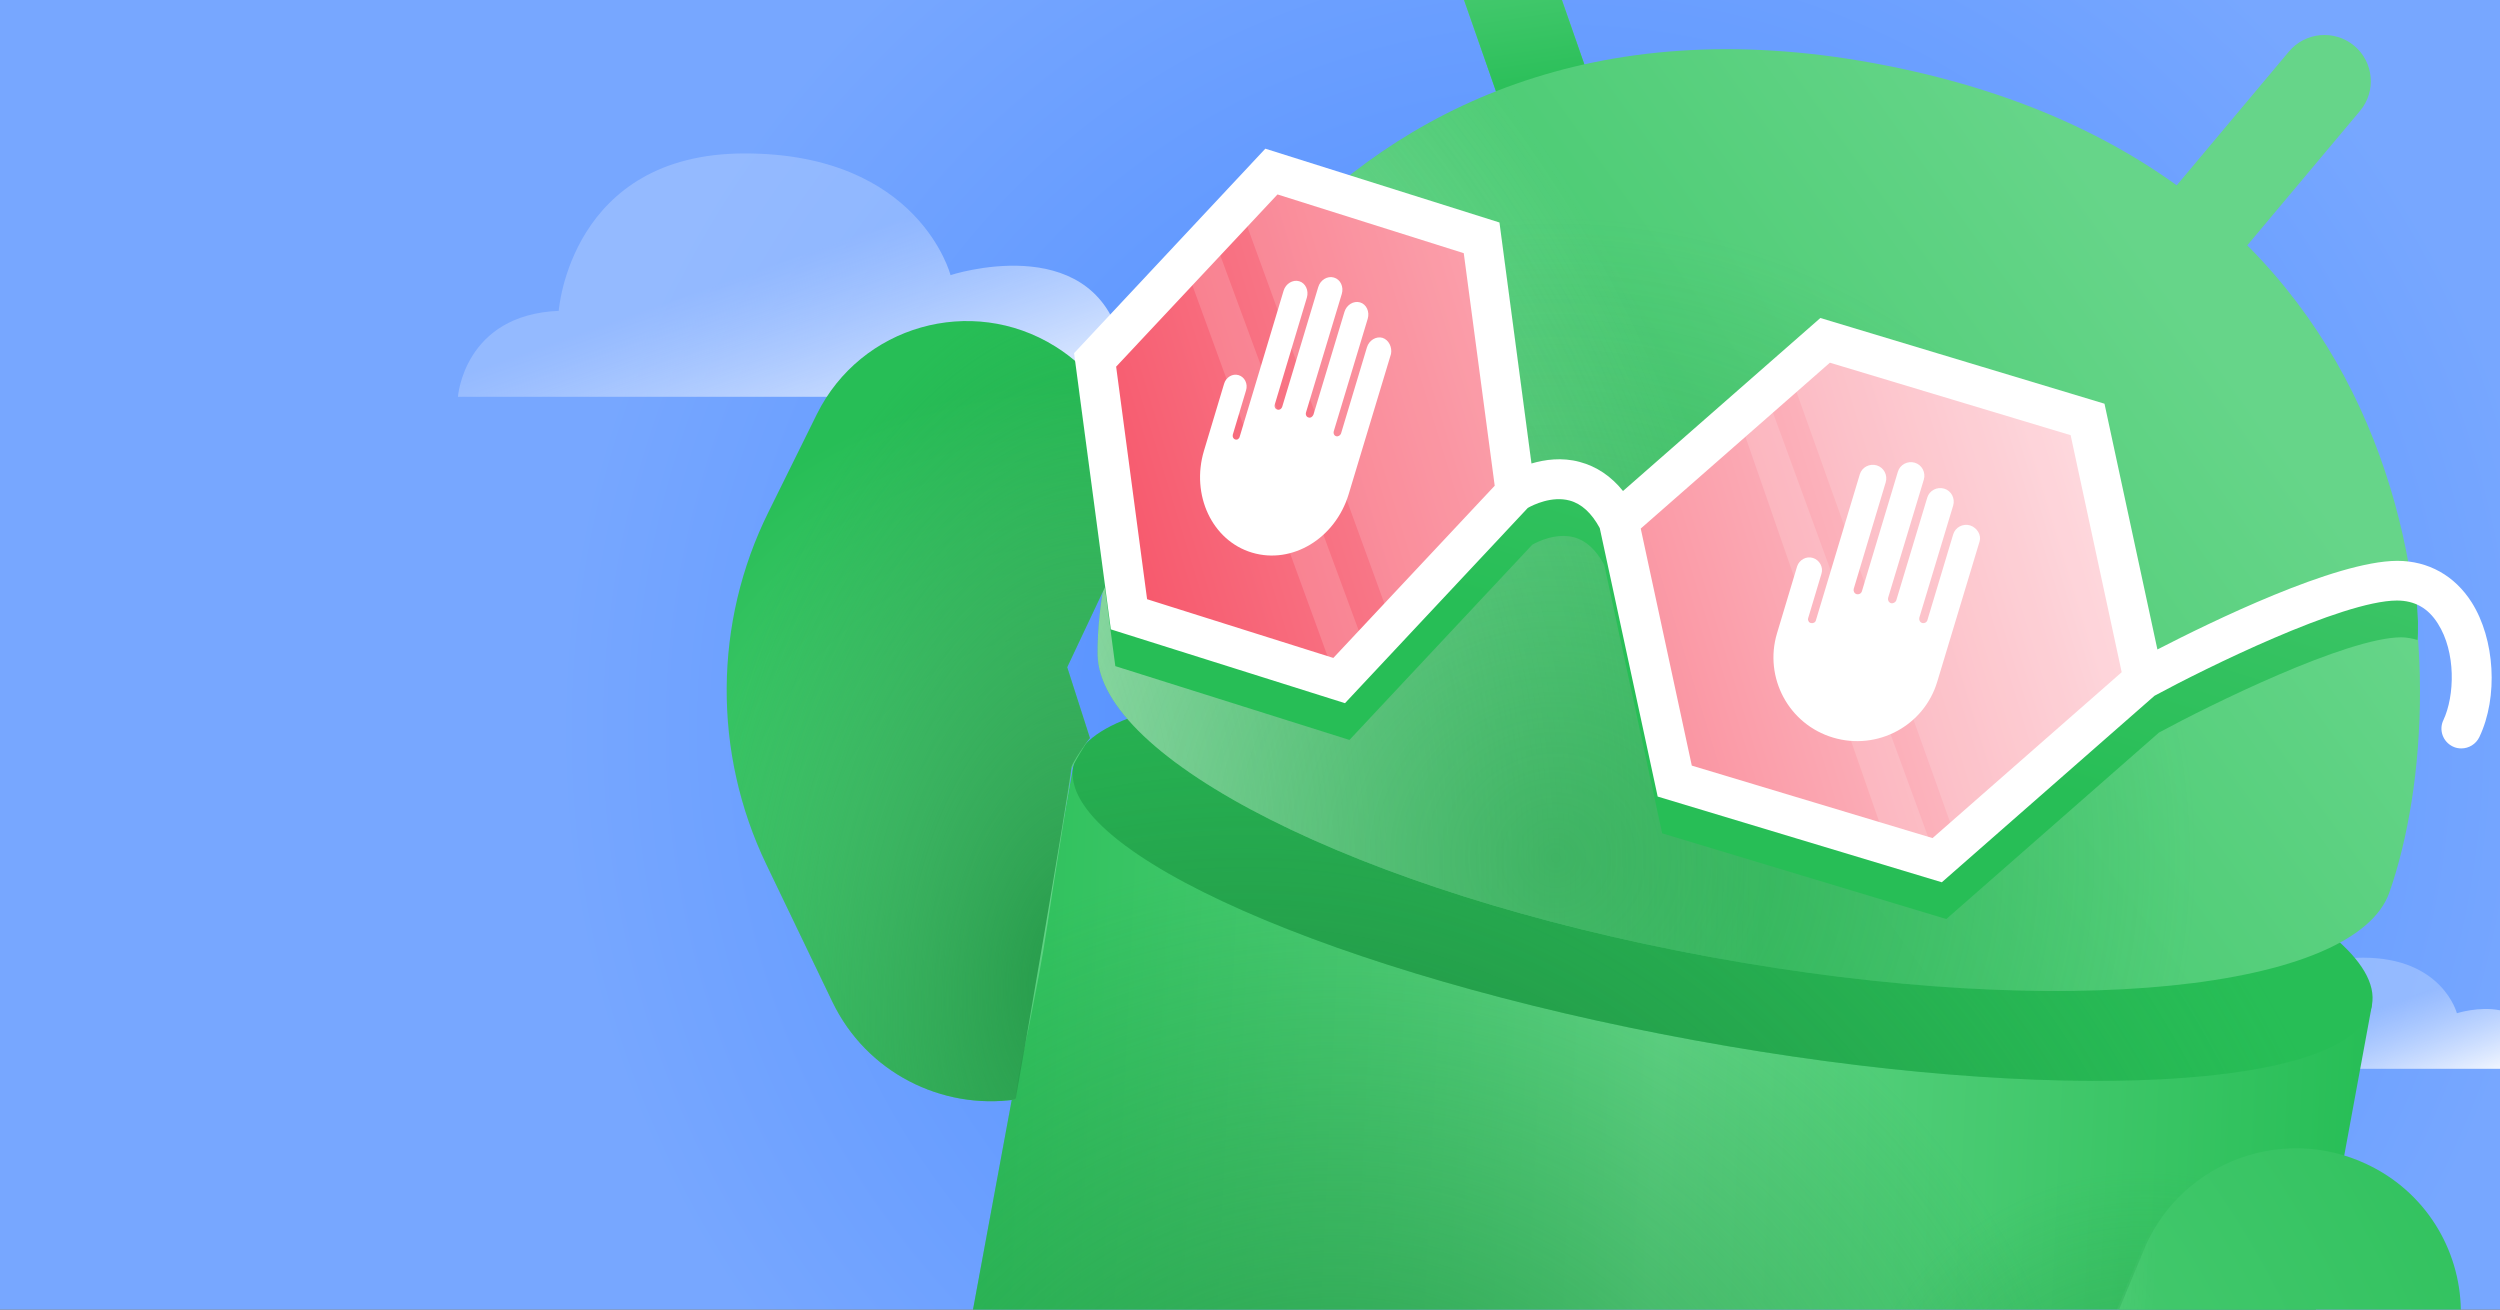 <svg enable-background="new 0 0 945 495" height="495" viewBox="0 0 945 495" width="945" xmlns="http://www.w3.org/2000/svg" xmlns:xlink="http://www.w3.org/1999/xlink"><rect x="0" y="0" width="945" height="495" fill="#333333" stroke="none"/><radialGradient id="SVGID_1_" cx="588.521" cy="275.79" gradientTransform="matrix(.998 0 0 .999 1.996 .761)" gradientUnits="userSpaceOnUse" r="379.97"><stop offset="0" stop-color="#4687ff"/><stop offset="1" stop-color="#77a7ff"/></radialGradient><linearGradient id="lg1"><stop offset="0" stop-color="#ffffff"/><stop offset="1" stop-color="#bdd4ff" stop-opacity=".5"/></linearGradient><linearGradient id="SVGID_00000122683169985773828750000003802879129635878025_" gradientUnits="userSpaceOnUse" x1="325" x2="296.866" xlink:href="#lg1" y1="177.67" y2="98.543"/><linearGradient id="SVGID_00000058585402563484240740000003484788297979665315_" gradientUnits="userSpaceOnUse" x1="903.937" x2="891.093" xlink:href="#lg1" y1="419.877" y2="383.753"/><linearGradient id="lg2"><stop offset="0" stop-color="#66d589"/><stop offset="1" stop-color="#27be56"/></linearGradient><linearGradient id="SVGID_00000052789395778918035390000004668044189819981239_" gradientTransform="matrix(-.984 -.181 -.181 .984 1413.808 89.016)" gradientUnits="userSpaceOnUse" x1="841.075" x2="810.751" xlink:href="#lg2" y1="66.838" y2="126.568"/><linearGradient id="SVGID_00000040539008439971994730000009574523070583382446_" gradientTransform="matrix(.999 .047 -.047 .999 16.3 -30.618)" gradientUnits="userSpaceOnUse" x1="551.251" x2="570.843" xlink:href="#lg2" y1="-56.881" y2="42.306"/><linearGradient id="SVGID_00000014611488931699091600000016124403968726117519_" gradientTransform="matrix(-.999 -.047 -.047 .999 1381.637 33.26)" gradientUnits="userSpaceOnUse" x1="468.317" x2="1022.666" y1="405.219" y2="405.219"><stop offset="0" stop-color="#27be56"/><stop offset=".482" stop-color="#62d486"/><stop offset="1" stop-color="#27be56"/></linearGradient><radialGradient id="SVGID_00000038410784086594459980000005777196089756524981_" cx="847.801" cy="625.769" gradientTransform="matrix(-.999 -.047 -.047 .997 1381.637 33.641)" gradientUnits="userSpaceOnUse" r="295.474"><stop offset="0" stop-color="#259a49"/><stop offset="1" stop-color="#259a49" stop-opacity="0"/></radialGradient><linearGradient id="lg3"><stop offset="0" stop-color="#259a49" stop-opacity=".5"/><stop offset="1" stop-color="#259a49" stop-opacity="0"/></linearGradient><radialGradient id="SVGID_00000105411282483636946260000017117510435889762713_" cx="538.875" cy="623.384" gradientTransform="matrix(-.999 -.047 -.047 .997 1381.637 33.641)" gradientUnits="userSpaceOnUse" r="90.775" xlink:href="#lg3"/><radialGradient id="SVGID_00000173863001235341352710000016220226260595345798_" cx="545.436" cy="550.625" gradientTransform="matrix(-.999 -.047 -.047 .997 1381.637 33.641)" gradientUnits="userSpaceOnUse" r="115.007" xlink:href="#lg3"/><linearGradient id="SVGID_00000051359667865755886800000000820813714854538940_" gradientTransform="matrix(-.999 -.047 -.047 .999 1381.637 33.26)" gradientUnits="userSpaceOnUse" x1="690.255" x2="697.399" xlink:href="#lg2" y1="88.026" y2="157.679"/><radialGradient id="SVGID_00000123414152357230480530000013353700779192258977_" cx="882.988" cy="604.299" gradientTransform="matrix(-.999 -.047 -.047 .997 1381.637 33.641)" gradientUnits="userSpaceOnUse" r="444.355"><stop offset="0" stop-color="#1d6032"/><stop offset="1" stop-color="#259a49" stop-opacity="0"/></radialGradient><linearGradient id="SVGID_00000016062871036941331570000017500635419486133414_" gradientTransform="matrix(-.999 -.047 -.047 .999 1381.637 33.26)" gradientUnits="userSpaceOnUse" x1="549.524" x2="904.968" xlink:href="#lg2" y1="110.457" y2="391.949"/><linearGradient id="lg4"><stop offset="0" stop-color="#f8f8f8"/><stop offset="1" stop-color="#f8f8f8" stop-opacity="0"/></linearGradient><radialGradient id="SVGID_00000048466917162550076970000010111066988184941704_" cx="1187.739" cy="355.608" gradientTransform="matrix(-.999 -.047 -.047 .999 1381.637 33.26)" gradientUnits="userSpaceOnUse" r="491.377" xlink:href="#lg4"/><radialGradient id="SVGID_00000041264605324436420460000004407145146278072974_" cx="588.082" cy="324.239" gradientUnits="userSpaceOnUse" r="242.578" xlink:href="#lg3"/><linearGradient id="lg5"><stop offset="0" stop-color="#393944"/><stop offset="1" stop-color="#0e1b33"/></linearGradient><radialGradient id="SVGID_00000112621561998538283330000017143543550918829482_" cx="868.186" cy="223.551" gradientTransform="matrix(-.993 -.117 -.117 .993 1391.385 84.625)" gradientUnits="userSpaceOnUse" r="28.632" xlink:href="#lg5"/><radialGradient id="SVGID_00000085969447559529655560000004948710273030301064_" cx="675.528" cy="250.483" gradientTransform="matrix(-.993 -.117 -.117 .993 1391.385 84.625)" gradientUnits="userSpaceOnUse" r="28.632" xlink:href="#lg5"/><linearGradient id="SVGID_00000127014564786946438460000008776905349332769413_" gradientTransform="matrix(-.999 -.047 -.047 .999 1381.637 33.26)" gradientUnits="userSpaceOnUse" x1="566.874" x2="922.318" xlink:href="#lg2" y1="88.549" y2="370.041"/><radialGradient id="SVGID_00000160171491197822035180000000566578892703084452_" cx="739.36" cy="696.719" gradientTransform="matrix(-.984 -.18 -.181 .977 1413.808 91.222)" gradientUnits="userSpaceOnUse" r="499.366" xlink:href="#lg2"/><radialGradient id="SVGID_00000039106926311637530370000005938590974825012924_" cx="888.554" cy="474.288" gradientTransform="matrix(-.999 -.046 -.047 .993 1381.637 35.821)" gradientUnits="userSpaceOnUse" r="343.723" xlink:href="#lg4"/><radialGradient id="SVGID_00000065063167380457208340000002300461238577366146_" cx="897.394" cy="694.524" gradientTransform="matrix(-.705 -.709 -.709 .705 1528.92 480.942)" gradientUnits="userSpaceOnUse" r="189.571" xlink:href="#lg2"/><radialGradient id="SVGID_00000038407864820752119020000015864842777395098254_" cx="403.767" cy="368.876" gradientTransform="matrix(.092 -.996 .548 .05 164.795 752.385)" gradientUnits="userSpaceOnUse" r="295.543"><stop offset="0" stop-color="#259a49"/><stop offset=".908" stop-color="#259a49" stop-opacity="0"/></radialGradient><linearGradient id="SVGID_00000101061833373386958930000017873290050309767814_" gradientUnits="userSpaceOnUse" x1="641.654" x2="954.829" y1="256.867" y2="-753.917"><stop offset="0" stop-color="#27be56"/><stop offset="1" stop-color="#e9f9ee"/></linearGradient><linearGradient id="lg6"><stop offset="0" stop-color="#f64f64"/><stop offset="1" stop-color="#ffe4e8"/></linearGradient><linearGradient id="SVGID_00000101089531554437867710000015632612148759373503_" gradientUnits="userSpaceOnUse" x1="390.138" x2="810.116" xlink:href="#lg6" y1="191.826" y2="62.969"/><linearGradient id="SVGID_00000099658604217236353700000013606596350427443108_" gradientUnits="userSpaceOnUse" x1="427.306" x2="847.284" xlink:href="#lg6" y1="312.966" y2="184.109"/><path d="M0 0H945V495H0Z" fill="url(#SVGID_1_)"/><path d="M455.9 150H173.1c0 0 2.2-31 38.1-32.5 0 0 4.3-59.5 70.3-59.5s77.8 46 77.8 46 52.4-17.2 64.1 24C423.4 128 454.7 124 455.9 150z" fill="url(#SVGID_00000122683169985773828750000003802879129635878025_)" opacity=".84"/><path d="M945 381.9c-7.9-1.6-16.3 1.1-16.3 1.1s-5.4-21-35.5-21-32.1 27.2-32.1 27.2c-16.4.7-17.4 14.8-17.4 14.8H945V381.9z" fill="url(#SVGID_00000058585402563484240740000003484788297979665315_)" opacity=".92"/><path d="M590.4 0h-37l28.2 80.6.3-.1c2.2 1.3 9.3.5 17.3-2.3 8-2.8 14.1-6.5 15-8.9l.3-.1L590.4 0z" fill="url(#SVGID_00000052789395778918035390000004668044189819981239_)"/><path d="M590.4 0h-37l28.2 80.6.3-.1c2.2 1.3 9.3.5 17.3-2.3 8-2.8 14.1-6.5 15-8.9l.3-.1L590.4 0z" fill="url(#SVGID_00000040539008439971994730000009574523070583382446_)"/><path d="M875.4 495l21.2-115.1c-5.5 3.8-490.9-90.1-490.9-90.1L367.8 495H875.4z" fill="url(#SVGID_00000014611488931699091600000016124403968726117519_)"/><path d="M875.4 495l21.2-115.1c-5.5 3.8-490.9-90.1-490.9-90.1L367.8 495H875.4z" fill="url(#SVGID_00000038410784086594459980000005777196089756524981_)"/><path d="M875.4 495l21.2-115.1c-5.5 3.8-490.9-90.1-490.9-90.1L367.8 495H875.4z" fill="url(#SVGID_00000105411282483636946260000017117510435889762713_)"/><path d="M875.4 495l21.2-115.1c-5.5 3.8-490.9-90.1-490.9-90.1L367.8 495H875.4z" fill="url(#SVGID_00000173863001235341352710000016220226260595345798_)"/><path d="M405.7 289.8c-5.9 32.2 99.1 78.6 234.7 103.4 135.6 24.9 250.3 18.9 256.2-13.3 5.9-32.2-99.1-78.6-234.7-103.4S411.6 257.5 405.7 289.8z" fill="url(#SVGID_00000051359667865755886800000000820813714854538940_)"/><path d="M405.7 289.8c-5.9 32.2 99.1 78.6 234.7 103.4 135.6 24.9 250.3 18.9 256.2-13.3 5.9-32.2-99.1-78.6-234.7-103.4S411.6 257.5 405.7 289.8z" fill="url(#SVGID_00000123414152357230480530000013353700779192258977_)"/><path d="M414.9 247.4c.5 38.9 96.6 89.5 231.4 114.3 134.9 24.8 244.1 12.3 256.9-24.4 27.5-78.5 21.3-273.7-194.8-313.4C496.8-15.1 414 171.2 414.9 247.4z" fill="url(#SVGID_00000016062871036941331570000017500635419486133414_)"/><path d="M414.9 247.4c.5 38.9 96.6 89.5 231.4 114.3 134.9 24.8 244.1 12.3 256.9-24.4 27.5-78.5 21.3-273.7-194.8-313.4C496.8-15.1 414 171.2 414.9 247.4z" fill="url(#SVGID_00000048466917162550076970000010111066988184941704_)"/><path d="M414.9 247.4c.5 38.9 96.6 89.5 231.4 114.3 134.9 24.8 244.1 12.3 256.9-24.4 27.5-78.5 21.3-273.7-194.8-313.4C496.8-15.1 414 171.2 414.9 247.4z" fill="url(#SVGID_00000041264605324436420460000004407145146278072974_)"/><circle cx="503" cy="204.8" fill="url(#SVGID_00000112621561998538283330000017143543550918829482_)" r="28.6"/><circle cx="691.1" cy="254.1" fill="url(#SVGID_00000085969447559529655560000004948710273030301064_)" r="28.6"/><path d="M865.2 19.5l-69.6 83 .3.2c0 2.6 4.4 8.2 10.9 13.7 6.5 5.4 12.8 8.8 15.4 8.3l.3.2 69.6-83c6.2-7.4 5.2-18.4-2.2-24.6C882.4 11.1 871.4 12.1 865.2 19.5z" fill="url(#SVGID_00000127014564786946438460000008776905349332769413_)"/><circle cx="493.1" cy="190.1" fill="#ffffff" r="7.3"/><circle cx="683.6" cy="239.3" fill="#ffffff" r="7.3"/><path d="M930.2 495c-.4-22.8-13.4-44.6-35.7-55h0c-31.5-14.8-69-1-83.3 30.5L801 495H930.2z" fill="url(#SVGID_00000160171491197822035180000000566578892703084452_)"/><path d="M929.4 495c-.4-22.8-13.4-44.6-35.7-55.1l0 0c-31.5-14.8-69-1-83.3 30.5L800.2 495H929.4z" fill="url(#SVGID_00000039106926311637530370000005938590974825012924_)"/><path d="M389.4 385.8c2.6-13.8 4.2-20.7 6.6-36.8 3-20 3.9-24.6 6-38 1.9-12.4 1.6-7.7 3-20 .2-1.5 6.1-11.2 7-12l-8.6-26.8 19.2-40.7c13.7-29 3.4-63.7-23.8-80.6l0 0c-31.7-19.7-73.4-7.8-90 25.6l-18.3 37c-20.8 41.9-21.1 91.1-.8 133.3l24.9 51.8c12.9 26.9 41.5 41 69.3 37C384.6 405.5 387.5 395.7 389.4 385.8z" fill="url(#SVGID_00000065063167380457208340000002300461238577366146_)"/><path d="M405 290c.2-1.5 6.1-10.2 7-11l-8.6-26.8 19.2-40.7c13.7-29 3.4-63.7-23.8-80.6l0 0c-31.7-19.7-73.4-7.8-90 25.6l-18.3 37c-20.8 41.9-21.1 91.1-.8 133.3l24.9 51.8c12.9 26.9 41.5 41 69.3 37C386 404 403.6 302.3 405 290z" fill="url(#SVGID_00000038407864820752119020000015864842777395098254_)"/><path d="M914 235c-.1-.8-.4-7.8-.5-8.5-1.8-.3-3.7-.5-5.6-.5h-.1c-23.4.1-70.4 23.1-90.6 33.5l-20-92.9-107.4-32.4-74.6 65.4c-4.5-5.6-10-9.3-16.4-11-6.7-1.8-13.1-.9-18.2.6l-12.1-91.1-88.5-27.9-72.3 77.2 13.9 104.4 88.5 27.9 69.1-73.8c2.1-1.2 9.1-4.6 15.8-2.8 4.5 1.2 8.3 4.7 11.4 10.4l21.9 101.5 107.4 32.4 80.4-70.5c19.2-10.4 70.9-35.9 91.6-36 1.9 0 4.5.5 6.1 1C914 240 914 239 914 235zM505.7 262.7l-70.4-22.2-11.7-87.9 61-65.1 70.4 22.2 11.7 87.9L505.7 262.7zM732.2 330.8l-91-27.4-19.3-89.6 71.5-62.7 91 27.4 19.3 89.6L732.2 330.8z" fill="url(#SVGID_00000101061833373386958930000017873290050309767814_)"/><path d="M479.6 64.9 412.9 136 425.7 232.2 501.3 257.2 571.8 186.1 559 89.9Z" fill="url(#SVGID_00000101089531554437867710000015632612148759373503_)"/><path d="M611.9 196 689.9 127.7 789 157.6 811 254.9 733 323.9 633.1 294.3Z" fill="url(#SVGID_00000099658604217236353700000013606596350427443108_)"/><g fill="#ffffff"><path d="M934.3 227.7c-6.4-10.1-16.4-15.7-28.1-15.7 0 0-.1 0-.1 0-23.4.1-70.4 23.1-90.6 33.5l-20-92.9-107.4-32.4-74.6 65.4c-4.5-5.6-10-9.3-16.4-11-6.7-1.8-13.1-.9-18.2.6l-12.1-91.1-88.5-27.9L406 133.5l13.9 104.4 88.5 27.9 69.1-73.8c2.1-1.2 9.1-4.6 15.8-2.8 4.5 1.2 8.3 4.7 11.4 10.4l21.9 101.5 107.4 32.4 80.4-70.5c19.2-10.4 70.9-35.9 91.6-36 6.7 0 11.8 2.8 15.5 8.7 6.9 10.8 6.4 27.3 2.1 36.5-1.8 3.7-.2 8.2 3.6 10 1 .5 2.1.7 3.2.7 2.8 0 5.5-1.6 6.8-4.3C944.4 263.5 943.1 241.6 934.3 227.7zM504 248.7l-70.4-22.2-11.7-87.9 61-65.1 70.4 22.2 11.7 87.9L504 248.7zM730.5 316.8l-91-27.4-19.3-89.6 71.5-62.7 91 27.4 19.3 89.6L730.5 316.8z"/><path d="M744.7 198.6c-2.7-.8-5.6.7-6.4 3.4l-9.8 32.6c-.3.7-1.1 1.1-1.9.9-.9-.3-1.3-1.2-1.1-2l0 0 12.8-42.4c.8-2.7-.7-5.6-3.4-6.4-2.7-.8-5.6.7-6.4 3.4l-11.7 38.8c-.3.8-1.2 1.3-2 1.1-.9-.3-1.3-1.2-1.1-2l0 0 13.5-44.7c.8-2.7-.7-5.6-3.4-6.4-2.7-.8-5.6.7-6.4 3.4l-13.6 45.2 0 0c-.3.9-1.2 1.3-2 1.1-.9-.3-1.3-1.2-1.1-2l12.1-40.3c.8-2.7-.7-5.6-3.4-6.4-2.7-.8-5.6.7-6.4 3.4l-16.6 55.2 0 0 0 0c-.2.8-1.1 1.2-1.9 1-.8-.2-1.2-1.1-1-1.9l5-16.7c.8-2.5-.7-5.2-3.2-6-2.5-.8-5.2.7-6 3.2l-7.6 25.3c-5 16.7 4.4 34.4 21.2 39.4 16.7 5 34.4-4.4 39.4-21.2l16-53C749 202.3 747.4 199.5 744.7 198.6z"/><path d="M522.6 127.7c-2.4-.7-5.1.9-5.9 3.6l-9.8 32.6c-.3.7-1.1 1.2-1.8 1-.8-.2-1.2-1.1-.9-2l0 0 12.8-42.4c.8-2.7-.5-5.5-2.9-6.2-2.4-.7-5.1.9-5.9 3.6l-11.7 38.8c-.3.8-1.1 1.4-1.9 1.1-.8-.2-1.2-1.1-.9-2l0 0 13.5-44.7c.8-2.7-.5-5.5-3-6.2-2.4-.7-5.1.9-5.9 3.6l-13.6 45.2 0 0c-.3.9-1.1 1.4-1.9 1.1-.8-.2-1.2-1.1-.9-2l12.1-40.3c.8-2.7-.5-5.5-2.9-6.2-2.4-.7-5.1.9-5.9 3.6l-16.6 55.2 0 0 0 0c-.2.8-1 1.3-1.7 1-.7-.2-1.1-1-.9-1.8l5-16.7c.8-2.5-.5-5.1-2.8-5.8-2.3-.7-4.8.8-5.5 3.3l-7.6 25.3c-5 16.7 3.1 34 18.2 38.5 15.1 4.5 31.4-5.3 36.5-22.1l16-53C526.3 131.3 525 128.5 522.6 127.7z"/><path d="M471.1 84.6 523.4 228.4 571.8 180.2 559 90 480.1 70.3Z" opacity=".15"/><path d="M678.3 146 739 316 810 256 787 157 687.2 131.7Z" opacity=".15"/><path d="M459 90.4 514.8 241.6 505.2 257.3 447.5 99Z" opacity=".15"/><path d="M668 150 732 325 712.6 317.2 658 160Z" opacity=".15"/></g></svg>